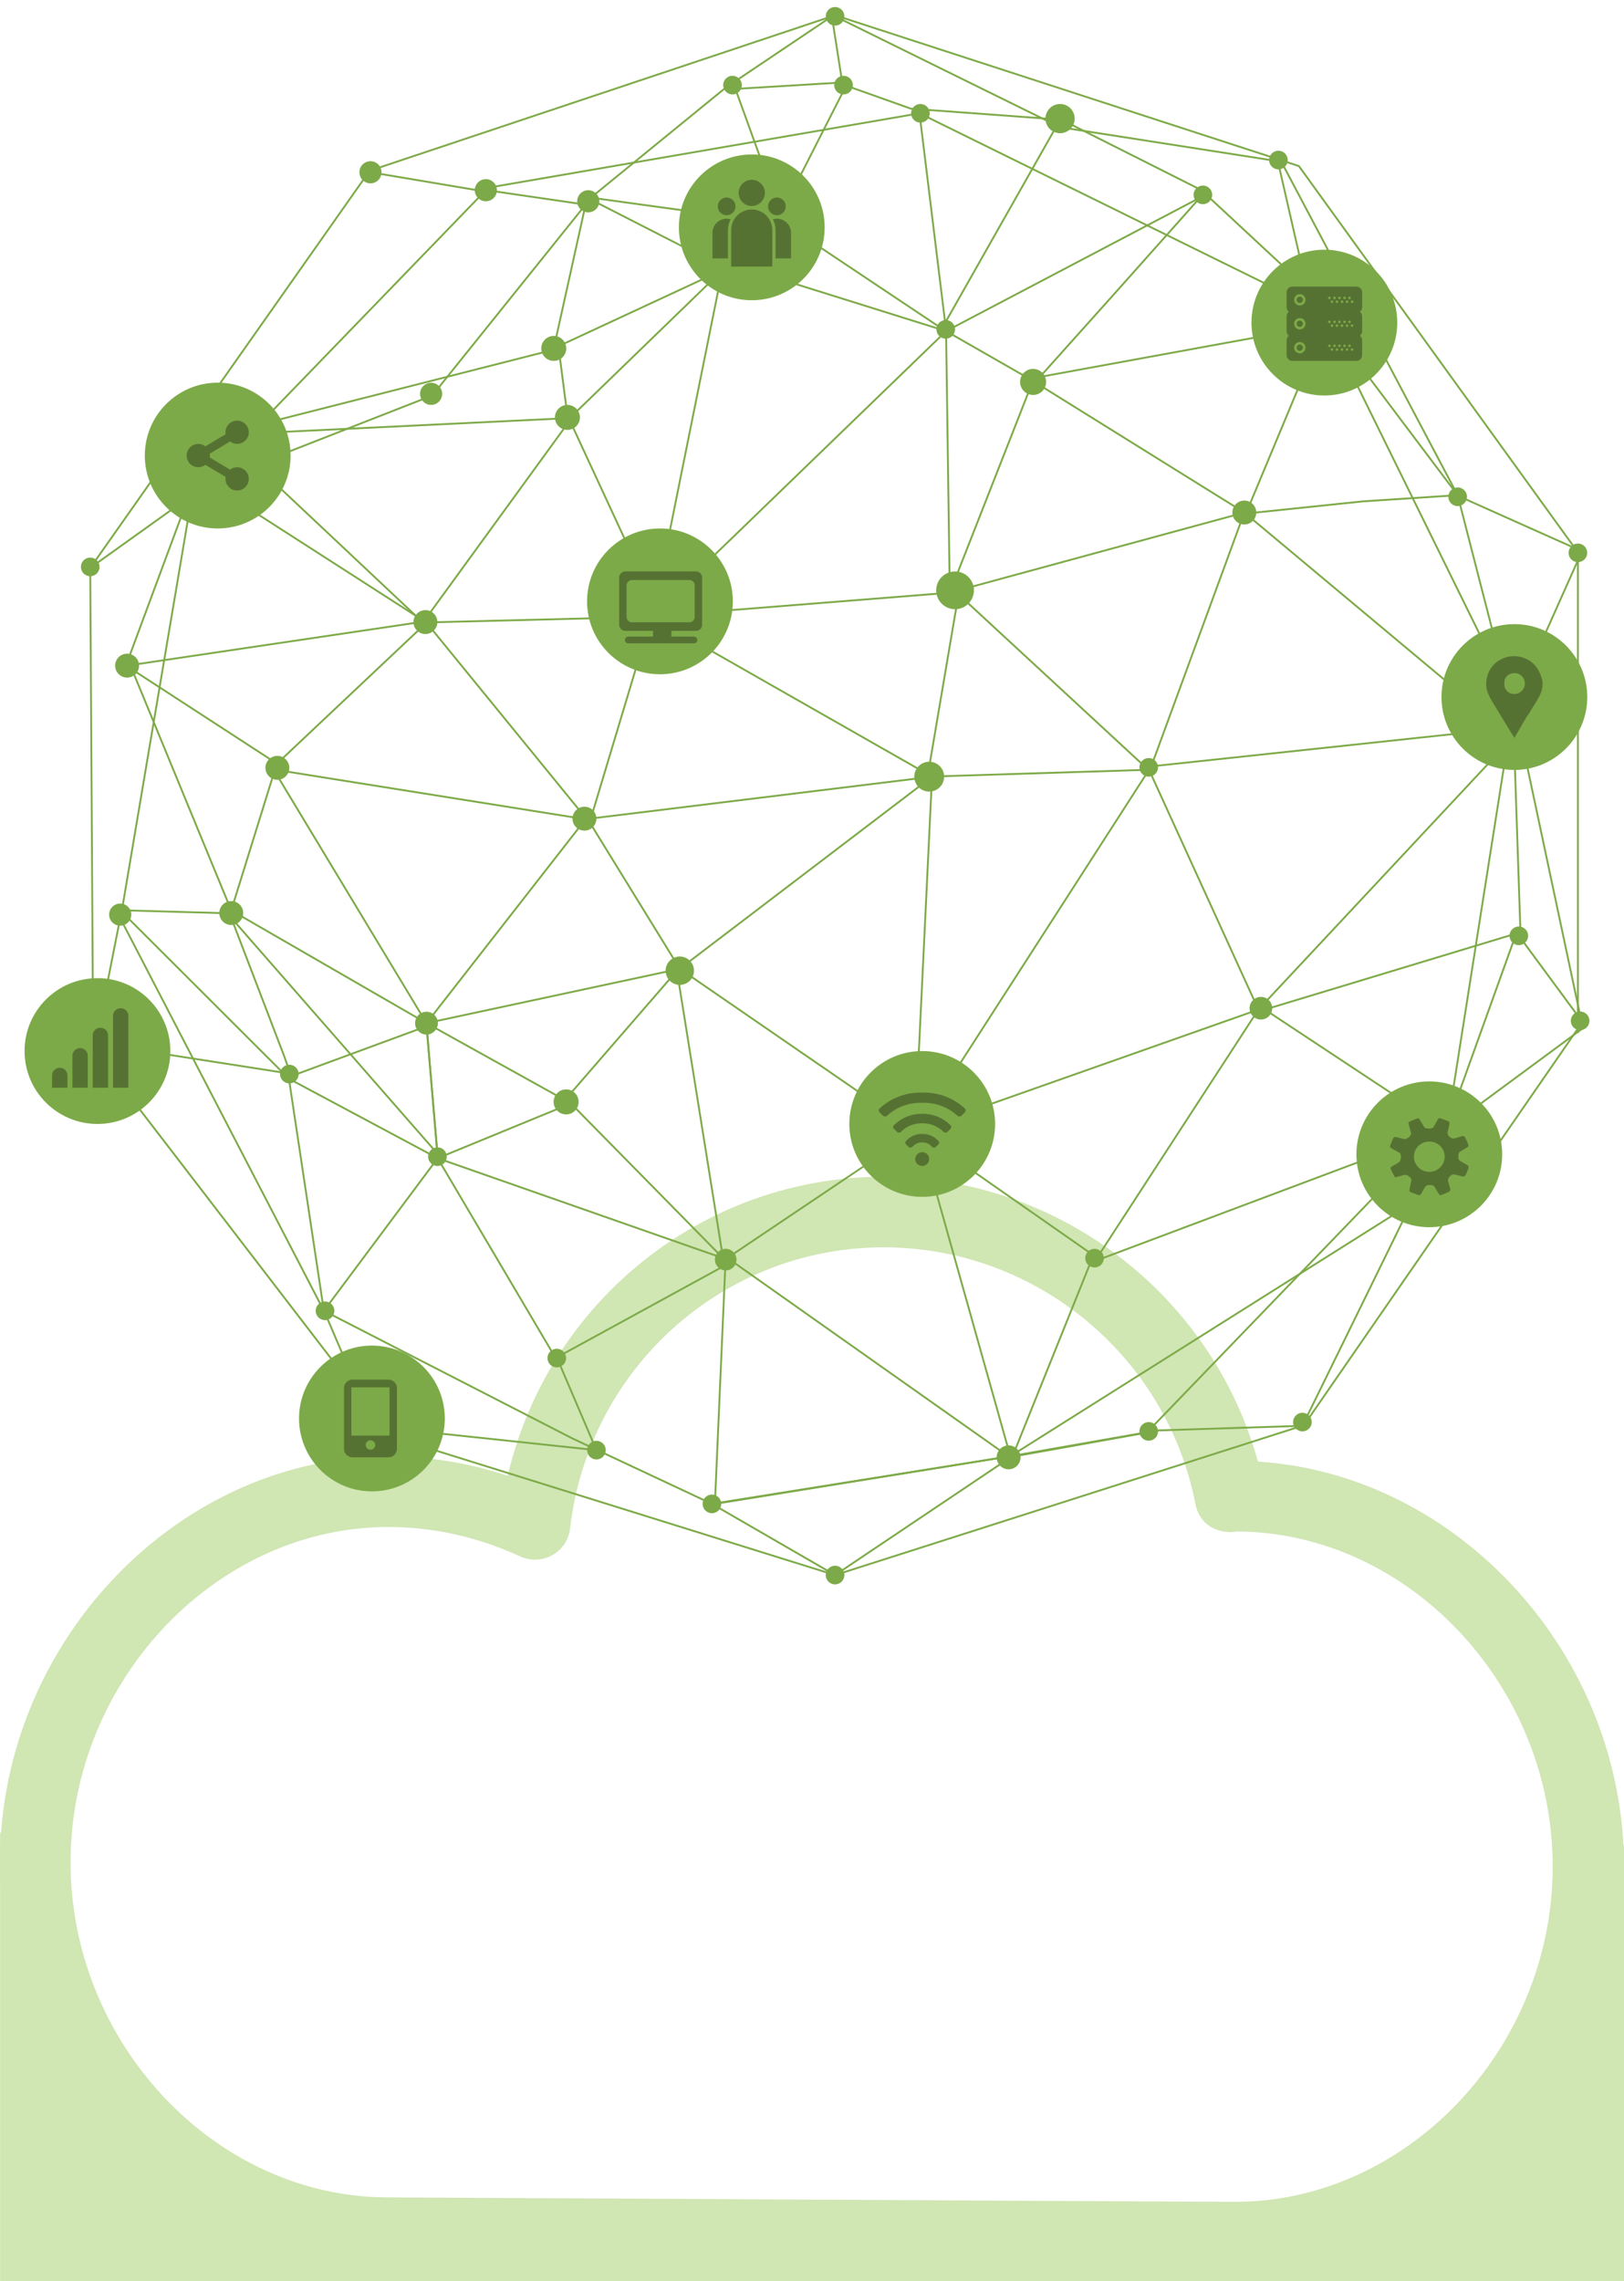 <?xml version="1.0" encoding="utf-8"?>
<!-- Generator: Adobe Illustrator 16.0.0, SVG Export Plug-In . SVG Version: 6.00 Build 0)  -->
<!DOCTYPE svg PUBLIC "-//W3C//DTD SVG 1.1//EN" "http://www.w3.org/Graphics/SVG/1.1/DTD/svg11.dtd">
<svg version="1.1" id="Layer_1" xmlns="http://www.w3.org/2000/svg" xmlns:xlink="http://www.w3.org/1999/xlink" x="0px" y="0px"
	 width="464.322px" height="652.186px" viewBox="-0.021 5.398 464.322 652.186"
	 enable-background="new -0.021 5.398 464.322 652.186" xml:space="preserve">
<g id="_x38_00X800">
</g>
<g>
	<g>
		<path fill="#D0E6B3" d="M354.31,647.906l-241.542-1.164C52.755,646.427,2.339,592.765,2.67,530.044
			c0.011-2.052,0.528-4.027,1.496-5.936L0,529.485v128.099h464.301V532.485C455.358,586.946,408.426,648.191,354.31,647.906z"/>
	</g>
	<path fill="#D0E6B3" d="M464.299,539.628c0.32-60.81-47.147-112.737-104.67-116.391c-13.062-47.393-56.533-81.165-106.378-81.429
		c-52.033-0.274-96.453,35.677-108.107,85.479c-10.936-3.613-22.188-5.465-33.568-5.527C51.414,421.445,0.313,474.302-0.019,537.18
		c-0.332,62.877,50.209,116.672,110.371,116.987l242.142,1.167C412.656,655.652,463.967,602.505,464.299,539.628z M20.159,537.286
		c0.274-51.944,42.085-95.609,91.311-95.35c12.71,0.067,25.248,2.9,37.258,8.422c2.95,1.336,6.35,1.204,9.165-0.375
		c2.818-1.582,4.705-4.418,5.075-7.628c5.338-46.062,44.105-80.612,90.176-80.371c43.087,0.229,80.345,31.041,88.598,73.275
		c0.929,4.812,4.39,8.023,10.135,8.152c0.74-0.024,1.447-0.101,1.734-0.197c49.227,0.259,90.572,44.364,90.299,96.306
		s-42.084,95.608-91.309,95.35l-242.145-1.278C61.233,633.333,19.885,589.228,20.159,537.286z"/>
	<g>
		<g>
			<circle fill="#7DAA48" cx="451.117" cy="163.444" r="2.667"/>
			<circle fill="#7DAA48" cx="238.732" cy="10.064" r="2.666"/>
			<circle fill="#7DAA48" cx="451.754" cy="297.237" r="2.667"/>
			<g>
				<circle fill="#7DAA48" cx="273.042" cy="174.16" r="5.399"/>
				<g>
					<circle fill="#7DAA48" cx="121.917" cy="297.901" r="3.263"/>
					<circle fill="#7DAA48" cx="34.345" cy="266.87" r="3.167"/>
					<path fill="#7DAA48" d="M165.417,320.413c0,1.976-1.603,3.578-3.579,3.578c-1.977,0-3.58-1.603-3.58-3.578
						c0-1.979,1.603-3.581,3.58-3.581C163.815,316.832,165.417,318.434,165.417,320.413z"/>
					<circle fill="#7DAA48" cx="207.466" cy="365.498" r="3.087"/>
					<circle fill="#7DAA48" cx="312.924" cy="365.076" r="2.667"/>
					<circle fill="#7DAA48" cx="360.486" cy="293.625" r="3.241"/>
					<circle fill="#7DAA48" cx="328.414" cy="224.765" r="2.667"/>
					<circle fill="#7DAA48" cx="295.356" cy="114.581" r="3.727"/>
					<path fill="#7DAA48" d="M346.565,61.109c0,1.471-1.193,2.665-2.667,2.665s-2.667-1.194-2.667-2.665
						c0-1.476,1.193-2.667,2.667-2.667C345.371,58.441,346.565,59.634,346.565,61.109z"/>
					<circle fill="#7DAA48" cx="365.493" cy="51.154" r="2.667"/>
					<path fill="#7DAA48" d="M419.405,147.415c0,1.473-1.194,2.666-2.667,2.666c-1.474,0-2.666-1.193-2.666-2.666
						c0-1.476,1.192-2.669,2.666-2.669C418.21,144.745,419.405,145.939,419.405,147.415z"/>
					<circle fill="#7DAA48" cx="303.066" cy="39.302" r="4.179"/>
					<circle fill="#7DAA48" cx="270.375" cy="99.553" r="2.667"/>
					<circle fill="#7DAA48" cx="263.134" cy="37.79" r="2.667"/>
					<circle fill="#7DAA48" cx="241.153" cy="29.73" r="2.667"/>
					<circle fill="#7DAA48" cx="168.167" cy="62.941" r="3.166"/>
					<circle fill="#7DAA48" cx="138.888" cy="59.776" r="3.166"/>
					<circle fill="#7DAA48" cx="123.244" cy="117.985" r="3.166"/>
					<circle fill="#7DAA48" cx="158.305" cy="105.003" r="3.572"/>
					<circle fill="#7DAA48" cx="162.213" cy="124.723" r="3.571"/>
					<circle fill="#7DAA48" cx="105.901" cy="54.649" r="3.165"/>
					<circle fill="#7DAA48" cx="209.408" cy="29.73" r="2.667"/>
					<circle fill="#7DAA48" cx="434.227" cy="272.93" r="2.666"/>
					<circle fill="#7DAA48" cx="372.355" cy="411.939" r="2.666"/>
					<circle fill="#7DAA48" cx="238.732" cy="455.681" r="2.667"/>
					<circle fill="#7DAA48" cx="170.501" cy="419.964" r="2.667"/>
					<path fill="#7DAA48" d="M331.082,414.608c0,1.472-1.193,2.662-2.667,2.662c-1.475,0-2.669-1.19-2.669-2.662
						c0-1.475,1.194-2.669,2.669-2.669C329.889,411.939,331.082,413.134,331.082,414.608z"/>
					<circle fill="#7DAA48" cx="203.526" cy="435.33" r="2.667"/>
					<circle fill="#7DAA48" cx="194.341" cy="282.904" r="4.058"/>
					<circle fill="#7DAA48" cx="159.171" cy="393.643" r="2.667"/>
					<circle fill="#7DAA48" cx="125.053" cy="336.068" r="2.667"/>
					<circle fill="#7DAA48" cx="82.701" cy="312.454" r="2.667"/>
					<circle fill="#7DAA48" cx="25.777" cy="167.464" r="2.668"/>
					<circle fill="#7DAA48" cx="167.082" cy="239.44" r="3.419"/>
					<path fill="#7DAA48" d="M269.924,227.433c0,2.358-1.912,4.268-4.27,4.268c-2.358,0-4.271-1.91-4.271-4.268
						c0-2.359,1.912-4.269,4.271-4.269C268.013,223.165,269.924,225.075,269.924,227.433z"/>
					<circle fill="#7DAA48" cx="288.353" cy="422.024" r="3.419"/>
					<circle fill="#7DAA48" cx="355.746" cy="151.92" r="3.419"/>
					<circle fill="#7DAA48" cx="36.315" cy="195.69" r="3.419"/>
					<circle fill="#7DAA48" cx="121.608" cy="183.238" r="3.419"/>
					<circle fill="#7DAA48" cx="66.096" cy="266.416" r="3.419"/>
					<circle fill="#7DAA48" cx="79.281" cy="224.905" r="3.419"/>
					<path fill="#7DAA48" d="M95.576,380.13c0,1.472-1.195,2.666-2.668,2.666s-2.667-1.194-2.667-2.666
						c0-1.476,1.193-2.667,2.667-2.667S95.576,378.654,95.576,380.13z"/>
				</g>
			</g>
		</g>
		<g>
			
				<line fill="none" stroke="#7DAA48" stroke-width="0.53" stroke-miterlimit="10" x1="105.9" y1="54.648" x2="136.136" y2="59.732"/>
			<g>
				<polygon fill="none" stroke="#7DAA48" stroke-width="0.53" stroke-miterlimit="10" points="238.733,455.681 372.794,412.843 
					452.226,297.855 432.812,206.592 451.754,164.18 451.068,163.229 371.34,52.867 238.733,9.762 105.665,54.218 25.778,167.757 
					26.616,305.232 111.764,416.079 				"/>
				<polygon fill="none" stroke="#7DAA48" stroke-width="0.53" stroke-miterlimit="10" points="92.577,380.13 82.353,312.259 
					27.277,303.668 35.094,264.072 54.967,146.515 139.564,59.056 262.878,37.789 377.528,94.235 432.812,206.592 414.087,325.531 
					327.972,414.838 289.529,421.594 238.733,455.681 203.525,435.33 163.605,416.605 				"/>
				<polygon fill="none" stroke="#7DAA48" stroke-width="0.53" stroke-miterlimit="10" points="167.844,61.902 158.306,105.004 
					207.466,82.165 				"/>
				<polyline fill="none" stroke="#7DAA48" stroke-width="0.53" stroke-miterlimit="10" points="138.826,59.732 167.39,63.905 
					123.583,118.452 54.615,145.456 36.597,194.032 66.449,266.516 34.344,265.619 82.583,313.788 125.113,336.512 92.577,380.13 
					34.344,267.869 				"/>
				<polygon fill="none" stroke="#7DAA48" stroke-width="0.53" stroke-miterlimit="10" points="168.904,61.902 207.466,30.459 
					237.827,10.065 241.154,31.343 221.897,69.199 				"/>
				<polygon fill="none" stroke="#7DAA48" stroke-width="0.53" stroke-miterlimit="10" points="210.239,30.813 239.562,29.046 
					260.406,36.466 303.509,39.633 343.431,59.732 380.438,94.139 356.21,152.21 294.547,113.835 269.592,99.553 224.115,69.199 
									"/>
				<polyline fill="none" stroke="#7DAA48" stroke-width="0.53" stroke-miterlimit="10" points="73.846,126.849 159.719,105.004 
					162.193,124.081 188.865,181.667 119.091,183.405 36.315,195.69 				"/>
				<polyline fill="none" stroke="#7DAA48" stroke-width="0.53" stroke-miterlimit="10" points="25.778,167.757 59.745,143.448 
					121.917,183.405 79.167,223.711 35.094,195.064 				"/>
				<polygon fill="none" stroke="#7DAA48" stroke-width="0.53" stroke-miterlimit="10" points="66.095,265.66 78.46,225.829 
					121.917,297.901 				"/>
				<polyline fill="none" stroke="#7DAA48" stroke-width="0.53" stroke-miterlimit="10" points="81.023,225.829 167.39,239.608 
					121.917,297.901 194.341,282.355 168.904,241.02 121.917,183.405 				"/>
				<polyline fill="none" stroke="#7DAA48" stroke-width="0.53" stroke-miterlimit="10" points="185,185.809 168.904,239.395 
					266.456,227.433 190.887,184.385 				"/>
				<polygon fill="none" stroke="#7DAA48" stroke-width="0.53" stroke-miterlimit="10" points="266.456,227.433 194.341,282.355 
					261.608,328.643 				"/>
				<polygon fill="none" stroke="#7DAA48" stroke-width="0.53" stroke-miterlimit="10" points="161.837,319.47 206.701,365.077 
					193.523,282.905 				"/>
				<polygon fill="none" stroke="#7DAA48" stroke-width="0.53" stroke-miterlimit="10" points="209.359,366.009 125.113,336.512 
					158.835,393.642 				"/>
				<polygon fill="none" stroke="#7DAA48" stroke-width="0.53" stroke-miterlimit="10" points="83.275,313.025 121.917,298.784 
					125.053,335.222 66.095,267.781 81.023,306.789 				"/>
				<polyline fill="none" stroke="#7DAA48" stroke-width="0.53" stroke-miterlimit="10" points="159.895,395.143 170.501,419.964 
					106.731,413.201 92.312,379.367 				"/>
				<polygon fill="none" stroke="#7DAA48" stroke-width="0.53" stroke-miterlimit="10" points="207.466,364.673 204.379,435.33 
					288.354,421.781 				"/>
				<polyline fill="none" stroke="#7DAA48" stroke-width="0.53" stroke-miterlimit="10" points="208.471,364.673 262.599,328.295 
					288.354,419.964 				"/>
				<polyline fill="none" stroke="#7DAA48" stroke-width="0.53" stroke-miterlimit="10" points="203.525,435.33 289.529,421.594 
					312.604,364.259 261.608,328.643 359.77,294.014 313.047,365.91 413.382,328.233 361.624,294.014 433.493,272.264 
					413.382,328.233 453.303,298.784 434.755,273.612 432.812,215.891 359.77,294.014 328.104,224.593 429.72,213.73 
					355.747,151.92 328.656,225.8 274.032,175.308 265.176,227.433 328.504,225.463 266.456,321.88 				"/>
				<polyline fill="none" stroke="#7DAA48" stroke-width="0.53" stroke-miterlimit="10" points="203.985,85.102 164.619,123.241 
					120.906,183.36 75.032,140.202 71.603,129.317 162.582,124.926 				"/>
				<polyline fill="none" stroke="#7DAA48" stroke-width="0.53" stroke-miterlimit="10" points="238.733,10.065 303.065,41.764 
					365.333,51.483 372.639,83.452 366.073,100.57 297.298,113.151 				"/>
				<polyline fill="none" stroke="#7DAA48" stroke-width="0.53" stroke-miterlimit="10" points="262.878,37.789 270.209,97.672 
					304.126,37.789 				"/>
				<polyline fill="none" stroke="#7DAA48" stroke-width="0.53" stroke-miterlimit="10" points="366.07,51.153 416.738,146.956 
					389.711,148.723 356.21,152.21 				"/>
				
					<line fill="none" stroke="#7DAA48" stroke-width="0.53" stroke-miterlimit="10" x1="417.181" y1="147.31" x2="451.754" y2="162.765"/>
				
					<line fill="none" stroke="#7DAA48" stroke-width="0.53" stroke-miterlimit="10" x1="416.738" y1="146.956" x2="427.268" y2="187.919"/>
				
					<line fill="none" stroke="#7DAA48" stroke-width="0.53" stroke-miterlimit="10" x1="387.123" y1="107.606" x2="416.738" y2="146.956"/>
				<polygon fill="none" stroke="#7DAA48" stroke-width="0.53" stroke-miterlimit="10" points="288.354,422.024 403.488,349.485 
					372.355,413.015 331.418,414.313 				"/>
				
					<line fill="none" stroke="#7DAA48" stroke-width="0.53" stroke-miterlimit="10" x1="451.117" y1="300.704" x2="451.117" y2="164.245"/>
				<polygon fill="none" stroke="#7DAA48" stroke-width="0.53" stroke-miterlimit="10" points="121.917,297.901 163.227,320.848 
					126.614,335.896 125.113,336.512 				"/>
				<polyline fill="none" stroke="#7DAA48" stroke-width="0.53" stroke-miterlimit="10" points="355.747,151.92 271.535,174.843 
					294.547,116.219 318.435,89.561 343.077,61.902 270.473,100.058 271.535,174.843 201.638,180.4 197.862,170.253 
					270.473,100.058 206.991,80.184 190.339,162.887 				"/>
			</g>
		</g>
		<g>
			<circle fill="#7DAA48" cx="432.956" cy="204.665" r="20.841"/>
			<circle fill="#7DAA48" cx="378.631" cy="97.624" r="20.841"/>
			<circle fill="#7DAA48" cx="106.317" cy="410.913" r="20.839"/>
			<circle fill="#7DAA48" cx="62.225" cy="135.637" r="20.841"/>
			<circle fill="#7DAA48" cx="408.633" cy="335.393" r="20.841"/>
			<circle fill="#7DAA48" cx="214.92" cy="70.393" r="20.84"/>
			<circle fill="#7DAA48" cx="188.67" cy="177.319" r="20.839"/>
			<path fill="#7DAA48" d="M242.812,326.717c0,11.507,9.33,20.839,20.84,20.839s20.84-9.331,20.84-20.839
				c0-11.513-9.33-20.842-20.84-20.842S242.812,315.204,242.812,326.717z"/>
			<circle fill="#7DAA48" cx="27.841" cy="305.874" r="20.841"/>
		</g>
		<path fill="#567233" d="M222.103,61.859c-1.4,0-2.535,1.138-2.535,2.539c0,1.397,1.135,2.533,2.535,2.533
			c1.401,0,2.541-1.136,2.541-2.533C224.644,62.997,223.501,61.859,222.103,61.859z M207.736,61.859c-1.4,0-2.539,1.138-2.539,2.539
			c0,1.397,1.14,2.533,2.539,2.533c1.396,0,2.535-1.136,2.535-2.533C210.271,62.997,209.132,61.859,207.736,61.859z M214.917,56.788
			c-2.067,0-3.752,1.683-3.752,3.75c0,2.069,1.683,3.754,3.752,3.754c2.069,0,3.753-1.685,3.753-3.754
			C218.672,58.471,216.987,56.788,214.917,56.788z M226.156,79.267h-4.429v-8.096c0-1.113-0.292-2.147-0.77-3.076
			c0.363-0.106,0.744-0.184,1.143-0.184c2.235,0,4.056,1.816,4.056,4.057V79.267z M208.107,71.172v8.096h-4.425v-7.299
			c0-2.238,1.819-4.057,4.057-4.057c0.4,0,0.776,0.078,1.137,0.185C208.399,69.025,208.107,70.058,208.107,71.172z M209.034,81.612
			h11.763V71.172c0-3.245-2.639-5.883-5.881-5.883c-3.246,0-5.882,2.638-5.882,5.883V81.612z"/>
		<g>
			<path fill="#567233" d="M259.144,331.43c0.018-0.017,0.034-0.029,0.055-0.046c0.011-0.008,0.021-0.018,0.035-0.025
				c1.081-1.133,2.639-1.817,4.348-1.8v-0.002c0.024,0,0.048,0.002,0.071,0.002c0.024,0,0.046-0.002,0.07-0.002v0.002
				c1.709-0.018,3.266,0.668,4.349,1.8c0.012,0.009,0.024,0.019,0.035,0.025c0.021,0.017,0.035,0.029,0.055,0.046
				c0.368,0.32,0.451,0.799,0.185,1.064l-0.811,0.818c-0.266,0.269-0.777,0.228-1.145-0.095c-0.011-0.01-0.019-0.019-0.028-0.026
				l-0.001,0.004c-0.01-0.013-0.021-0.023-0.029-0.032c-0.032-0.033-0.062-0.075-0.096-0.108c-0.615-0.67-1.52-1.077-2.514-1.054
				v0.005c-0.018,0-0.036-0.003-0.056-0.005c-0.004,0-0.01-0.002-0.014-0.002c-0.006,0-0.011,0.002-0.015,0.002
				c-0.021,0.002-0.038,0.005-0.057,0.005v-0.005c-0.994-0.022-1.9,0.385-2.514,1.054c-0.031,0.033-0.063,0.075-0.097,0.108
				c-0.007,0.009-0.017,0.021-0.026,0.032l-0.002-0.004c-0.01,0.009-0.019,0.018-0.027,0.026c-0.368,0.321-0.882,0.362-1.146,0.095
				l-0.812-0.818C258.694,332.228,258.777,331.751,259.144,331.43z"/>
			<path fill="#567233" d="M251.454,322.281c0.023-0.025,0.049-0.052,0.076-0.078c0.034-0.026,0.07-0.055,0.107-0.079
				c3.14-2.829,7.395-4.504,12.014-4.379c4.617-0.125,8.874,1.549,12.014,4.379c0.038,0.024,0.074,0.053,0.109,0.079
				c0.024,0.026,0.051,0.053,0.074,0.078c0.292,0.323,0.309,0.786,0.016,1.081l-0.97,0.98c-0.284,0.284-0.757,0.312-1.117,0.084
				l-0.002,0.004c-0.008-0.004-0.014-0.01-0.021-0.017c-0.032-0.024-0.063-0.048-0.098-0.073c-0.045-0.038-0.082-0.081-0.116-0.122
				c-2.572-2.301-6.051-3.657-9.819-3.551v0.002c-0.023-0.001-0.046,0-0.07-0.001c-0.022,0.001-0.047,0-0.071,0.001v-0.002
				c-3.769-0.106-7.247,1.25-9.819,3.551c-0.034,0.041-0.073,0.084-0.115,0.122c-0.032,0.025-0.064,0.049-0.097,0.073
				c-0.008,0.007-0.016,0.013-0.023,0.017v-0.004c-0.361,0.228-0.834,0.2-1.118-0.084l-0.967-0.98
				C251.145,323.067,251.16,322.605,251.454,322.281z"/>
			<path fill="#567233" d="M255.651,326.959c0.038-0.03,0.074-0.059,0.116-0.086c2.011-1.919,4.785-3.089,7.813-3.075v-0.001
				c0.024,0,0.048,0,0.071,0c0.024,0,0.046,0,0.07,0v0.001c3.027-0.015,5.804,1.155,7.815,3.075c0.04,0.027,0.078,0.056,0.114,0.086
				c0.014,0.012,0.029,0.026,0.044,0.042c0.325,0.321,0.367,0.792,0.084,1.077l-0.904,0.912c-0.275,0.277-0.762,0.28-1.123,0.02
				c-0.026-0.018-0.052-0.037-0.078-0.057c-0.066-0.059-0.123-0.123-0.167-0.191c-1.51-1.426-3.59-2.278-5.856-2.243
				c-2.268-0.035-4.347,0.816-5.857,2.243c-0.045,0.068-0.104,0.135-0.167,0.191c-0.024,0.02-0.05,0.039-0.078,0.057
				c-0.36,0.262-0.848,0.259-1.121-0.02l-0.906-0.912c-0.282-0.285-0.24-0.756,0.087-1.077
				C255.622,326.986,255.636,326.971,255.651,326.959z"/>
			<ellipse fill="#567233" cx="263.652" cy="336.754" rx="2.003" ry="1.976"/>
		</g>
		<g>
			<path fill="#567233" d="M389.437,93.232v-4.244c0-0.917-0.744-1.661-1.661-1.661h-18.29c-0.917,0-1.661,0.744-1.661,1.661v4.244
				c0,0.528,0.254,0.994,0.641,1.297c-0.387,0.307-0.641,0.772-0.641,1.301v4.244c0,0.53,0.254,0.996,0.641,1.3
				c-0.387,0.304-0.641,0.77-0.641,1.299v4.243c0,0.917,0.744,1.662,1.661,1.662h18.29c0.915,0,1.661-0.745,1.661-1.662v-4.243
				c0-0.53-0.254-0.995-0.64-1.299c0.387-0.304,0.64-0.77,0.64-1.3V95.83c0-0.529-0.254-0.994-0.64-1.301
				C389.183,94.226,389.437,93.76,389.437,93.232L389.437,93.232z"/>
			<path fill="#7DAA48" d="M386.194,97.412c0,0.199-0.162,0.361-0.359,0.361c-0.199,0-0.36-0.162-0.36-0.361
				c0-0.198,0.162-0.358,0.36-0.358S386.194,97.214,386.194,97.412L386.194,97.412z"/>
			<path fill="#7DAA48" d="M386.915,98.493c0,0.2-0.161,0.36-0.359,0.36c-0.2,0-0.36-0.16-0.36-0.36c0-0.198,0.16-0.36,0.36-0.36
				C386.754,98.134,386.915,98.296,386.915,98.493L386.915,98.493z"/>
			<path fill="#7DAA48" d="M371.606,89.489c-0.893,0-1.619,0.727-1.619,1.62c0,0.896,0.726,1.621,1.619,1.621
				c0.896,0,1.622-0.725,1.622-1.621C373.228,90.217,372.502,89.489,371.606,89.489L371.606,89.489z M371.606,92.01
				c-0.495,0-0.901-0.401-0.901-0.9c0-0.496,0.405-0.9,0.901-0.9c0.499,0,0.901,0.403,0.901,0.9S372.105,92.01,371.606,92.01
				L371.606,92.01z"/>
			<path fill="#7DAA48" d="M386.194,90.569c0,0.199-0.162,0.361-0.359,0.361c-0.199,0-0.36-0.162-0.36-0.361
				c0-0.198,0.162-0.359,0.36-0.359C386.032,90.209,386.194,90.37,386.194,90.569L386.194,90.569z"/>
			<path fill="#7DAA48" d="M384.754,90.569c0,0.199-0.163,0.361-0.36,0.361c-0.198,0-0.36-0.162-0.36-0.361
				c0-0.198,0.162-0.359,0.36-0.359C384.591,90.209,384.754,90.37,384.754,90.569L384.754,90.569z"/>
			<path fill="#7DAA48" d="M386.915,91.652c0,0.197-0.161,0.357-0.359,0.357c-0.2,0-0.36-0.161-0.36-0.357
				c0-0.202,0.16-0.361,0.36-0.361C386.754,91.291,386.915,91.45,386.915,91.652L386.915,91.652z"/>
			<path fill="#7DAA48" d="M385.474,91.652c0,0.197-0.161,0.357-0.36,0.357s-0.359-0.161-0.359-0.357
				c0-0.202,0.16-0.361,0.359-0.361S385.474,91.45,385.474,91.652L385.474,91.652z"/>
			<path fill="#7DAA48" d="M383.312,90.569c0,0.199-0.161,0.361-0.357,0.361c-0.201,0-0.361-0.162-0.361-0.361
				c0-0.198,0.16-0.359,0.361-0.359C383.151,90.209,383.312,90.37,383.312,90.569L383.312,90.569z"/>
			<path fill="#7DAA48" d="M384.033,91.652c0,0.197-0.162,0.357-0.36,0.357c-0.199,0-0.36-0.161-0.36-0.357
				c0-0.202,0.161-0.361,0.36-0.361C383.871,91.291,384.033,91.45,384.033,91.652L384.033,91.652z"/>
			<path fill="#7DAA48" d="M381.871,90.569c0,0.199-0.161,0.361-0.359,0.361c-0.199,0-0.36-0.162-0.36-0.361
				c0-0.198,0.161-0.359,0.36-0.359C381.711,90.209,381.871,90.37,381.871,90.569L381.871,90.569z"/>
			<path fill="#7DAA48" d="M382.593,91.652c0,0.197-0.161,0.357-0.36,0.357s-0.361-0.161-0.361-0.357
				c0-0.202,0.163-0.361,0.361-0.361C382.432,91.291,382.593,91.45,382.593,91.652L382.593,91.652z"/>
			<path fill="#7DAA48" d="M380.431,90.569c0,0.199-0.162,0.361-0.36,0.361s-0.36-0.162-0.36-0.361c0-0.198,0.162-0.359,0.36-0.359
				C380.269,90.209,380.431,90.37,380.431,90.569L380.431,90.569z"/>
			<path fill="#7DAA48" d="M381.152,91.652c0,0.197-0.161,0.357-0.36,0.357s-0.36-0.161-0.36-0.357c0-0.202,0.162-0.361,0.36-0.361
				C380.99,91.291,381.152,91.45,381.152,91.652L381.152,91.652z"/>
			<path fill="#7DAA48" d="M371.606,99.572c0.896,0,1.622-0.725,1.622-1.617c0-0.896-0.726-1.623-1.622-1.623
				c-0.893,0-1.619,0.727-1.619,1.623C369.987,98.846,370.712,99.572,371.606,99.572L371.606,99.572z M371.606,97.053
				c0.499,0,0.901,0.402,0.901,0.901c0,0.495-0.402,0.898-0.901,0.898c-0.495,0-0.901-0.403-0.901-0.898
				C370.704,97.456,371.11,97.053,371.606,97.053L371.606,97.053z"/>
			<path fill="#7DAA48" d="M384.754,97.412c0,0.199-0.163,0.361-0.36,0.361c-0.198,0-0.36-0.162-0.36-0.361
				c0-0.198,0.162-0.358,0.36-0.358C384.591,97.053,384.754,97.214,384.754,97.412L384.754,97.412z"/>
			<path fill="#7DAA48" d="M385.474,98.493c0,0.2-0.161,0.36-0.36,0.36s-0.359-0.16-0.359-0.36c0-0.198,0.16-0.36,0.359-0.36
				S385.474,98.296,385.474,98.493L385.474,98.493z"/>
			<path fill="#7DAA48" d="M383.312,97.412c0,0.199-0.161,0.361-0.357,0.361c-0.201,0-0.361-0.162-0.361-0.361
				c0-0.198,0.16-0.358,0.361-0.358C383.151,97.053,383.312,97.214,383.312,97.412L383.312,97.412z"/>
			<path fill="#7DAA48" d="M384.033,98.493c0,0.2-0.162,0.36-0.36,0.36c-0.199,0-0.36-0.16-0.36-0.36c0-0.198,0.161-0.36,0.36-0.36
				C383.871,98.134,384.033,98.296,384.033,98.493L384.033,98.493z"/>
			<path fill="#7DAA48" d="M381.871,97.412c0,0.199-0.161,0.361-0.359,0.361c-0.199,0-0.36-0.162-0.36-0.361
				c0-0.198,0.161-0.358,0.36-0.358S381.871,97.214,381.871,97.412L381.871,97.412z"/>
			<path fill="#7DAA48" d="M382.593,98.493c0,0.2-0.161,0.36-0.36,0.36s-0.361-0.16-0.361-0.36c0-0.198,0.163-0.36,0.361-0.36
				C382.432,98.134,382.593,98.296,382.593,98.493L382.593,98.493z"/>
			<path fill="#7DAA48" d="M380.431,97.412c0,0.199-0.162,0.361-0.36,0.361s-0.36-0.162-0.36-0.361c0-0.198,0.162-0.358,0.36-0.358
				S380.431,97.214,380.431,97.412L380.431,97.412z"/>
			<path fill="#7DAA48" d="M381.152,98.493c0,0.2-0.161,0.36-0.36,0.36s-0.36-0.16-0.36-0.36c0-0.198,0.162-0.36,0.36-0.36
				C380.99,98.134,381.152,98.296,381.152,98.493L381.152,98.493z"/>
			<path fill="#7DAA48" d="M371.606,106.416c0.896,0,1.622-0.727,1.622-1.62c0-0.894-0.726-1.621-1.622-1.621
				c-0.893,0-1.619,0.728-1.619,1.621C369.987,105.689,370.712,106.416,371.606,106.416L371.606,106.416z M371.606,103.896
				c0.499,0,0.901,0.404,0.901,0.901c0,0.496-0.402,0.9-0.901,0.9c-0.495,0-0.901-0.404-0.901-0.9
				C370.704,104.3,371.11,103.896,371.606,103.896L371.606,103.896z"/>
			<path fill="#7DAA48" d="M386.194,104.258c0,0.198-0.162,0.359-0.359,0.359c-0.199,0-0.36-0.161-0.36-0.359
				c0-0.201,0.162-0.361,0.36-0.361S386.194,104.057,386.194,104.258L386.194,104.258z"/>
			<path fill="#7DAA48" d="M384.754,104.258c0,0.198-0.163,0.359-0.36,0.359c-0.198,0-0.36-0.161-0.36-0.359
				c0-0.201,0.162-0.361,0.36-0.361C384.591,103.896,384.754,104.057,384.754,104.258L384.754,104.258z"/>
			<path fill="#7DAA48" d="M386.915,105.336c0,0.199-0.161,0.361-0.359,0.361c-0.2,0-0.36-0.162-0.36-0.361s0.16-0.361,0.36-0.361
				C386.754,104.975,386.915,105.138,386.915,105.336L386.915,105.336z"/>
			<path fill="#7DAA48" d="M385.474,105.336c0,0.199-0.161,0.361-0.36,0.361s-0.359-0.162-0.359-0.361s0.16-0.361,0.359-0.361
				S385.474,105.138,385.474,105.336L385.474,105.336z"/>
			<path fill="#7DAA48" d="M383.312,104.258c0,0.198-0.161,0.359-0.357,0.359c-0.201,0-0.361-0.161-0.361-0.359
				c0-0.201,0.16-0.361,0.361-0.361C383.151,103.896,383.312,104.057,383.312,104.258L383.312,104.258z"/>
			<path fill="#7DAA48" d="M384.033,105.336c0,0.199-0.162,0.361-0.36,0.361c-0.199,0-0.36-0.162-0.36-0.361s0.161-0.361,0.36-0.361
				C383.871,104.975,384.033,105.138,384.033,105.336L384.033,105.336z"/>
			<path fill="#7DAA48" d="M381.871,104.258c0,0.198-0.161,0.359-0.359,0.359c-0.199,0-0.36-0.161-0.36-0.359
				c0-0.201,0.161-0.361,0.36-0.361S381.871,104.057,381.871,104.258L381.871,104.258z"/>
			<path fill="#7DAA48" d="M382.593,105.336c0,0.199-0.161,0.361-0.36,0.361s-0.361-0.162-0.361-0.361s0.163-0.361,0.361-0.361
				C382.432,104.975,382.593,105.138,382.593,105.336L382.593,105.336z"/>
			<path fill="#7DAA48" d="M380.431,104.258c0,0.198-0.162,0.359-0.36,0.359s-0.36-0.161-0.36-0.359c0-0.201,0.162-0.361,0.36-0.361
				S380.431,104.057,380.431,104.258L380.431,104.258z"/>
			<path fill="#7DAA48" d="M381.152,105.336c0,0.199-0.161,0.361-0.36,0.361s-0.36-0.162-0.36-0.361s0.162-0.361,0.36-0.361
				C380.99,104.975,381.152,105.138,381.152,105.336L381.152,105.336z"/>
		</g>
		<path fill="#567233" d="M398.656,341.717c0,0,0.151,0.387,0.882,0.104l1.994-0.531c0,0,0.576-0.17,1.191,0.364
			c0,0,0.857,0.575,0.795,1.049l-0.555,2.773c0,0-0.183,0.467,0.36,0.771l2.229,0.832c0,0,0.622,0.062,0.789-0.439l0.968-1.748
			c0,0,0.323-0.763,1.363-0.713c0,0,1.05-0.092,1.421,0.464l1.273,2.087c0,0,0.229,0.53,0.914,0.215l1.977-0.828
			c0,0,0.555-0.358,0.385-0.849l-0.618-2.11c0,0-0.271-0.567,0.303-1.202c0,0,0.614-0.998,1.466-0.799l2.367,0.556
			c0,0,0.489,0.213,0.914-0.471l0.762-1.868c0,0,0.233-0.671-0.431-0.964l-1.957-1.116c0,0-0.545-0.245-0.514-1.222
			c0,0-0.149-1.097,0.551-1.475l1.921-1.154c0,0,0.631-0.279,0.362-0.934l-0.818-1.821c0,0-0.266-0.713-1.042-0.482l-2.232,0.702
			c0,0-0.77-0.013-1.247-0.523c0,0-0.794-0.755-0.55-1.401l0.514-2.192c0,0,0.132-0.64-0.36-0.875l-2.307-0.86
			c0,0-0.498-0.029-0.649,0.348l-1.299,2.284c0,0-0.606,0.5-1.442,0.333c0,0-0.869-0.078-1.073-0.29c0,0-1.315-2.18-1.378-2.292
			c0,0-0.244-0.5-0.752-0.298l-2.114,0.874c0,0-0.426,0.262-0.318,0.638l0.75,2.782c0,0-0.158,0.68-0.647,1.05
			c0,0-0.86,0.63-1.276,0.554l-2.307-0.554c0,0-0.67-0.233-0.934,0.338l-0.862,2.093c0,0-0.167,0.434,0.288,0.7l2.268,1.279
			c0,0,0.723,0.328,0.51,1.574c0,0,0.046,0.916-0.873,1.412c-0.918,0.499-1.706,0.999-1.706,0.999s-0.506,0.239-0.289,0.775
			C397.839,340.191,398.656,341.717,398.656,341.717z M404.588,337.767c-0.953-2.199,0.086-4.746,2.318-5.68
			c2.234-0.944,4.818,0.079,5.772,2.282c0.951,2.201-0.087,4.745-2.321,5.686C408.125,340.996,405.541,339.968,404.588,337.767z"/>
		<g>
			<path fill="#567233" d="M67.777,138.969c-0.763,0-1.465,0.259-2.025,0.691l-5.794-3.478c0.03-0.178,0.046-0.36,0.046-0.545
				c0-0.187-0.018-0.366-0.046-0.543l5.794-3.478c0.561,0.435,1.262,0.692,2.025,0.692c1.839,0,3.332-1.492,3.332-3.332
				c0-1.837-1.492-3.331-3.332-3.331c-1.84,0-3.332,1.493-3.332,3.331c0,0.187,0.019,0.369,0.049,0.547l-5.796,3.476
				c-0.559-0.432-1.259-0.691-2.025-0.691c-1.838,0-3.33,1.491-3.33,3.33c0,1.84,1.492,3.333,3.33,3.333
				c0.766,0,1.465-0.259,2.025-0.692l5.796,3.477c-0.03,0.178-0.049,0.36-0.049,0.545c0,1.838,1.491,3.333,3.332,3.333
				c1.839,0,3.332-1.493,3.332-3.333C71.108,140.46,69.616,138.969,67.777,138.969z"/>
		</g>
		<g>
			<path fill="#567233" d="M25.073,316.355v-9.16c0-1.195-0.985-2.167-2.198-2.167c-1.214,0-2.197,0.973-2.197,2.167v9.16H25.073z"
				/>
			<path fill="#567233" d="M30.879,316.355v-14.981c0-1.195-0.983-2.164-2.198-2.164c-1.214,0-2.198,0.969-2.198,2.164v14.981
				H30.879z"/>
			<path fill="#567233" d="M36.683,316.355v-20.56c0-1.199-0.982-2.169-2.197-2.169c-1.213,0-2.199,0.971-2.199,2.169v20.56H36.683z
				"/>
			<path fill="#567233" d="M19.267,316.355v-3.54c0-1.195-0.984-2.166-2.198-2.166c-1.213,0-2.2,0.97-2.2,2.166v3.54H19.267z"/>
		</g>
		<path fill="#567233" d="M111.018,399.802H100.78c-1.354,0-2.447,1.08-2.447,2.414v17.395c0,1.33,1.093,2.411,2.447,2.411h10.237
			c1.352,0,2.45-1.082,2.45-2.411v-17.395C113.467,400.882,112.369,399.802,111.018,399.802z M105.899,419.843
			c-0.756,0-1.366-0.604-1.366-1.349c0-0.742,0.61-1.344,1.366-1.344c0.755,0,1.366,0.602,1.366,1.344
			C107.265,419.238,106.654,419.843,105.899,419.843z M111.352,415.814h-10.907V402.01h10.907V415.814z"/>
		<path fill="#567233" d="M198.962,168.759h-20.191c-0.973,0-1.765,0.78-1.765,1.736v13.522c0,0.957,0.791,1.735,1.765,1.735h7.91
			v1.641h-7.069c-0.531,0-0.966,0.435-0.966,0.967s0.436,0.965,0.966,0.965h18.775c0.531,0,0.964-0.433,0.964-0.965
			c0-0.531-0.433-0.967-0.964-0.967h-6.437v-1.641h7.011c0.975,0,1.762-0.778,1.762-1.735v-13.522
			C200.724,169.539,199.937,168.759,198.962,168.759z M198.597,181.768c0,0.845-0.692,1.537-1.536,1.537h-16.394
			c-0.844,0-1.536-0.692-1.536-1.537v-9.019c0-0.844,0.692-1.536,1.536-1.536h16.394c0.844,0,1.536,0.693,1.536,1.536V181.768z"/>
		<g>
			<path id="Facebook_Places" fill="#567233" d="M440.623,198.799c-0.083-0.313-0.252-0.644-0.378-0.936
				c-1.495-3.592-4.761-4.879-7.397-4.879c-3.531,0-7.418,2.366-7.938,7.246v0.998c0,0.04,0.016,0.414,0.035,0.601
				c0.29,2.327,2.126,4.797,3.496,7.123c1.476,2.492,3.005,4.942,4.52,7.393c0.935-1.601,1.866-3.219,2.779-4.777
				c0.249-0.458,0.537-0.915,0.787-1.349c0.168-0.292,0.484-0.583,0.629-0.852c1.475-2.698,3.849-5.419,3.849-8.1v-1.1
				C441.004,199.88,440.644,198.86,440.623,198.799z M432.914,203.803c-1.039,0-2.174-0.521-2.736-1.954
				c-0.084-0.228-0.078-0.685-0.078-0.727v-0.644c0-1.827,1.553-2.657,2.903-2.657c1.66,0,2.944,1.328,2.944,2.989
				C435.948,202.473,434.573,203.803,432.914,203.803z"/>
		</g>
	</g>
</g>
</svg>
